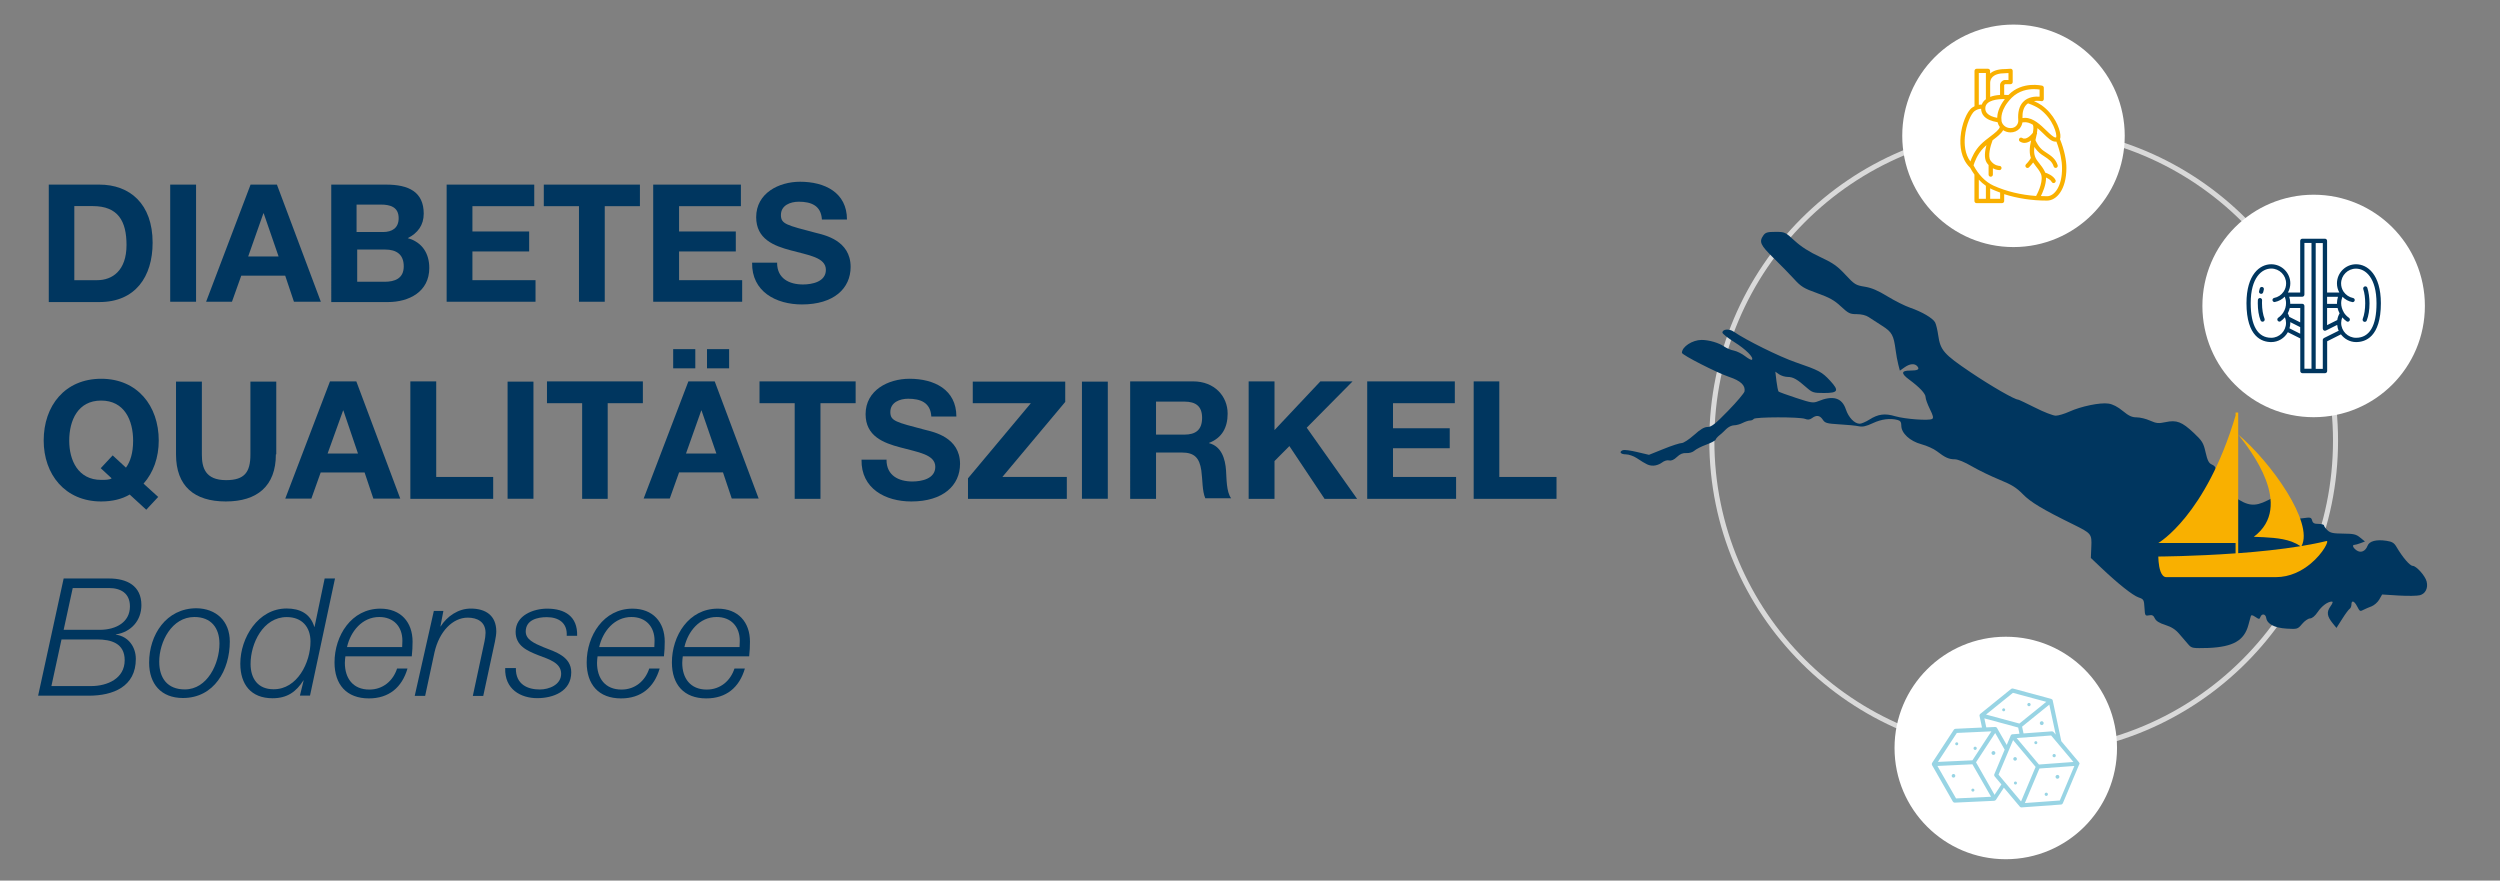 <?xml version="1.0" encoding="UTF-8"?>
<svg xmlns="http://www.w3.org/2000/svg" xmlns:xlink="http://www.w3.org/1999/xlink" version="1.1" x="0px" y="0px" viewBox="0 0 3141.8 1106.7" style="enable-background:new 0 0 3141.8 1106.7;" xml:space="preserve">
<rect x="0" y="0" width="3141.8" height="1106.7" fill="#808080" stroke="none"/>
<style type="text/css">
	.st0{opacity:0.7;}
	.st1{fill:none;stroke:#FFFFFF;stroke-width:6.36;}
	.st2{fill:#00365F;}
	.st3{fill:#F9B000;}
	.st4{fill:#FFFFFF;}
	.st5{fill:#98D4E4;}
</style>
<g id="Ebene_1">
	<g id="Ebene_1_00000132075377135443571140000005907689161860884140_">
		<g>
			<g>
				<g class="st0">
					<g>
						<g>
							<circle class="st1" cx="2543.2" cy="553.9" r="391.9"></circle>
						</g>
					</g>
				</g>
			</g>
			<g>
				<path class="st2" d="M2750.3,810.1c-2.4-2.7-7.4-8.5-11.2-13c-5-6-9.9-9.1-17.9-11.7c-7.6-2.4-11.6-4.9-13.2-8.3      c-1.7-3.7-3.4-4.6-7.3-3.8c-4.9,0.9-5.1,0.5-5.7-9.6c-0.6-10-1-10.7-7.4-12.9c-7.3-2.5-25.5-16.9-46.8-37.1l-13.2-12.5l0.6-14.1      c0.7-16.2,0.1-16.8-23-28.2c-37.7-18.5-53.3-27.8-62.9-37.7c-8.2-8.4-14-12-29.4-18.3c-10.5-4.3-26.1-11.8-34.5-16.7      c-9.6-5.6-17.9-9-21.9-9c-7.3,0-12.1-2.2-22.5-10.2c-3.9-3-12.6-6.9-19.3-8.7c-14.5-3.9-25.3-13.9-25.3-23.4      c0-4.4-1.2-6.2-4.6-7.1c-9.4-2.5-20.4-1.1-31.2,4c-8.3,3.9-12.8,4.9-17.6,3.9c-3.6-0.8-14.5-1.9-24.3-2.4c-16-1-18.2-1.6-21-5.9      c-3.6-5.5-8-6.1-13.6-1.9c-2.7,2-5.2,2.3-8.7,0.9c-6.8-2.6-62.9-2.5-64.5,0.1c-0.7,1.1-2.8,2-4.7,2s-6,1.4-9.2,3      c-3.2,1.7-8.1,3-10.9,3c-2.8,0-7.1,2.1-9.6,4.6c-2.4,2.5-6.3,6.1-8.6,7.9c-2.3,1.8-4.5,4.3-4.9,5.6c-0.4,1.2-5.7,4-11.7,6.2      s-12.7,5.6-14.8,7.5c-2.3,2.1-6.5,3.3-10.2,3.1c-4.5-0.3-7.9,1.1-11.9,4.9c-3.7,3.6-7,5-9.8,4.3c-2.4-0.6-6.2,0.5-9.1,2.8      c-2.7,2.1-7.5,3.8-10.7,3.8c-5.8,0-8.3-1.2-21.1-9.6c-3.8-2.5-9.9-4.6-13.5-4.6c-6.7,0-9-3.3-3.6-5.3c1.6-0.6,9.7,0.4,17.8,2.4      l14.9,3.5l18.4-7.4c10.1-4.1,20.3-7.4,22.7-7.4c2.4,0,9.3-4.6,15.5-10.1c8.1-7.3,12.9-10.1,17.1-10.1c4.8,0,9.6-3.7,25.8-20.4      c10.9-11.2,20.2-22.2,20.6-24.4c1.2-7.6-5-13.3-19.3-18.1c-15-5-59.4-27.6-59.4-30.3c0-7.6,13.1-16.2,24.8-16.2      c9.2,0,21.8,3.7,28.3,8.3c3,2.1,8.4,4.4,12.2,5.1c3.7,0.7,10.1,3.9,14.1,7s7.9,5.2,8.6,4.5c2.7-2.7-7.7-13.1-22-22.1      c-8.3-5.2-15.1-10.6-15.1-12c0-4.4,8.4-5.2,14-1.3c15.7,10.8,57.3,31.4,77.8,38.5c29.9,10.3,33.3,12.2,43.6,23.3      c11.6,12.6,10.1,15.4-7.9,15.4c-12.9,0-14.5-0.5-21.6-6.7c-11.9-10.6-17.2-13.5-23.8-13.5c-3.4,0-8.3-1.5-10.9-3.3l-4.7-3.3      l1.4,11.9c0.8,6.5,2,12.4,2.7,13.1c0.7,0.6,10.7,4.3,22.1,8c19,6.3,21.4,6.6,27.4,4.2c18.8-7.8,30.1-4.5,35,10.1      c3.4,10.3,10.9,18.1,17.5,18.1c2.1,0,7.6-2.4,12.1-5.2c11-7,19.5-8.1,32.5-4.2c12.3,3.6,42.4,5.8,46.3,3.4c2-1.2,1.4-4-2.8-12.4      c-2.9-5.9-5.4-12.7-5.4-15c0-4.4-7.5-12.4-20.8-22.2c-10.3-7.6-9.9-11.2,1.2-11.2c10,0,12.5-1.5,9.2-5.4      c-3.2-3.9-9.4-3.4-16.1,1.4l-5.8,4.1l-2-7.7c-1.1-4.2-2.6-12.2-3.3-17.8c-2.5-19.1-4.6-23-16.9-30.8c-6.3-4-13.9-9-17-11      c-3.4-2.3-9.1-3.7-15-3.7c-8.6,0-10.5-1-19.9-9.7c-8.2-7.7-14.3-11.1-29.6-16.6c-17.1-6.1-20.4-8.1-29.4-18      c-5.6-6.1-17.2-18-25.9-26.5c-16.3-16-18.2-20.1-12.6-28.1c2.7-3.8,5.1-4.5,15.2-4.5c11.8,0,12.3,0.2,24.1,11.1      c8.2,7.5,18.4,14.1,31.8,20.3c16.4,7.7,21.8,11.4,32,22.4c11.5,12.3,13,13.3,24.3,15.1c8.7,1.4,16.6,4.8,28.7,12.2      c9.2,5.6,21.9,12,28.4,14.2c15,5.2,28.5,13.1,31.4,18.5c1.2,2.3,3,9.6,3.9,16.2c2.7,18.8,7,23.7,40.5,46.3      c26.1,17.6,55.5,34.5,59.9,34.5c0.8,0,10.4,4.6,21.4,10.1c11,5.6,22.7,10.1,25.9,10.1s10.9-2.3,17.1-5.1      c14.7-6.7,38.8-11.7,49.2-10.1c5.4,0.8,11.6,4,18,9.3c7.5,6.2,11.5,8,17.4,8c4.2,0,11.8,1.8,16.8,4.1c8,3.5,10.6,3.8,19.5,1.9      c13.9-3,20.6-0.4,35.4,13.5c10.7,10.1,12.2,12.5,14.9,24.4c2.4,10.4,4,13.7,7.9,15.4c4.7,2.1,5.7,4.7,5,12.3      c-0.7,6.7,8.4,17.9,22.8,27.9c17.2,12.1,26,13.1,42.3,4.8c14.3-7.3,17.9-6.2,24.4,7.2c7.8,16.1,8.6,16.8,20.3,15.2      c9.1-1.3,10.2-1,11.2,2.9c0.9,3.3,2.7,4.3,8,4.3c3.8,0,6.9,0.9,6.9,1.9s2,3.8,4.4,6.1c3.6,3.4,7.2,4.1,19.8,4.2      c13.1,0.1,16.2,0.8,21.3,5l6,4.9l-5.6,2.1c-3.1,1.2-6.5,2.1-7.5,2.1c-3.4,0-2,3.7,2.5,6.9c5.3,3.7,11.2,1.3,13.9-5.8      c2.2-5.8,11-8.1,23.6-6.2c7.3,1.1,9.8,2.6,12.8,7.8c7.6,13,16.8,23.7,20.3,23.7c4.5,0,15.7,12.5,17.5,19.6      c2.1,8.2-1.4,15.4-8.4,17.3c-3.3,0.9-15.4,1.1-26.8,0.4l-20.7-1.3l-3.6,6.3c-2,3.5-6.4,7.3-9.7,8.6c-3.3,1.2-7.7,3.1-9.6,4.1      c-5,2.6-5.1,2.5-8.6-4.2c-3.6-6.9-7.1-8-7.1-2.1c0,2.2-1,4.5-2.2,5.3c-1.2,0.7-5.5,6.4-9.4,12.7l-7.2,11.3l-4.8-5.9      c-7.1-8.8-7.8-14-2.8-21.1c3-4.2,3.5-6.1,1.7-6.1c-5.2,0.1-12.6,5.6-17.8,13.3c-3.2,4.8-6.9,7.8-9.5,7.9c-2.3,0-6.8,3.1-9.9,6.8      c-5.6,6.7-6,6.8-19.5,6c-15.2-0.9-24.6-5.8-25.7-13.5c-0.8-5.1-5.5-5.8-7.3-1.1c-1.1,3-1.7,3-6.3-0.1c-3.9-2.6-5.3-2.7-5.8-0.7      c-0.4,1.4-1.8,6.4-3,10.9c-5.3,19.5-19,27.4-50.1,28.8C2755.5,814.8,2754.4,814.7,2750.3,810.1"></path>
			</g>
		</g>
		<g>
			<g>
				<path class="st3" d="M2923.8,679.9c-9.7,2.4-20.3,4.4-31.4,6.3c15.6-29.2-38.2-105.3-79.6-140.1c14.8,18.8,71.1,89.8,19.6,128.5      c16.5,0.7,33.5,1,47.6,6.1c4,1.5,7.7,3.4,11.1,5.7c-25.1,4.1-52.5,6.9-78.3,8.8V546v-27.6h-3.3v3.8      c-37.4,125.9-97.1,160.2-97.1,160.2h97.1v13c-52.6,3.8-97.1,4-97.1,4s0,11.2,2.8,18.8c1.5,4,3.8,7.1,7.2,7.1h137.7      c17.8,0,32.8-7.8,43.8-17C2919.8,695.1,2927.4,679,2923.8,679.9"></path>
			</g>
			<g>
				<path class="st4" d="M2670.2,170.7c0,77.2-62.6,139.8-139.8,139.8s-139.8-62.6-139.8-139.8c-0.1-77.2,62.5-139.8,139.8-139.8      C2607.6,30.9,2670.2,93.5,2670.2,170.7"></path>
			</g>
			<g>
				<path class="st3" d="M2572.6,246.6c-2.6,0-5.2-0.1-7.8-0.2c1.9-3.7,6.7-14,6.5-23.3c2.7,1.2,5.9,3.1,7.1,5.5      c0.5,0.9,1.4,1.5,2.4,1.5c0.4,0,0.8-0.1,1.2-0.3c1.3-0.7,1.9-2.3,1.2-3.6c-2.8-5.6-10.4-8.5-13-9.3c-0.2-0.5-0.4-1.1-0.6-1.6      c-2.1-4.1-4.5-7.2-6.6-9.8c-3.7-4.7-6.7-8.4-6.7-16.3c0-1.5,0.1-3.1,0.3-4.6c2.1,3.2,5.1,6.9,9.1,9.6l2.7,1.8      c6.5,4.3,10.4,6.8,12.5,13.2c0.4,1.1,1.4,1.8,2.5,1.8c0.3,0,0.6,0,0.8-0.1c1.4-0.5,2.2-2,1.7-3.4c-2.7-8.1-8-11.6-14.7-16      l-2.7-1.8c-6.4-4.3-9.7-11.7-10.5-13.6c0.2-0.8,0.4-1.6,0.5-2.3c0.4-1.5,0.7-3.1,1-4.6c0-0.1,0.1-0.1,0.1-0.2      c0.5-0.7,0.6-1.5,0.3-2.3c0.3-2,0.6-3.9,0.6-5.7c2.6,2.2,5.1,4.6,7.5,6.9c5.8,5.7,10.4,10.1,15.1,10.1c0.4,0,0.8,0,1.2-0.1      c4.9,12.5,7.1,24.7,7.1,33C2591.7,234.1,2581.8,246.6,2572.6,246.6 M2513.5,249.8h-12.4v-13.1c0.8,0.4,1.6,0.9,2.5,1.3      c3.2,1.5,6.6,2.7,10,4v7.8H2513.5z M2486.8,225.8c2.7,2.9,5.7,5.5,8.9,7.7v16.3h-8.9V225.8z M2469.3,172.1      c1.4-15.9,8.1-29.7,12.3-32.6c2.6-1.8,5.4-2.8,8.1-2.8c0.1,3.6,1.3,6.9,3.8,9.5c3.4,3.7,9.1,6.1,16.9,7.4      c0.5,2.1,1.4,4.1,2.8,5.9c-0.7,3.4-6.1,7.6-11.9,12c-4.2,3.2-8.6,6.5-12.3,10.3c-7.1,7.2-10.9,15.8-12.8,21.1      C2469.2,193.5,2468.5,181.2,2469.3,172.1 M2486.8,91.7h8.9v12.4c0,0.4,0,0.9,0,1.3v19.3c-2.5,1.8-4.3,4.1-5.2,6.8      c-0.2,0-0.4-0.1-0.6-0.1c-1,0-2.1,0.1-3.1,0.3V91.7L2486.8,91.7z M2520.2,92l3.9-0.2v8.7h-4.4c-3,0-6.2,3.3-6.2,6.2v12.6      c-4.8,0.3-9,1.1-12.4,2.5v-18C2501.3,99.7,2503.4,92,2520.2,92 M2509.9,148.1c-5.8-1.1-10.1-3-12.5-5.6c-1.8-1.9-2.6-4.2-2.4-7      c0.6-9.9,16.3-11,23-11c0.5,0,1,0,1.5,0.1C2511.5,134.8,2510,143.6,2509.9,148.1 M2556.1,112c3,0,5.5,0.3,7.1,0.5v9      c-5-0.4-14.6-0.1-20.9,6.8c-4.7,5.1-6.7,12.8-5.9,22.9c0.2,2.4-0.7,4.9-2.4,6.8c-1.3,1.4-3.5,3-7.3,3c-6.7,0-11.4-5.3-11.4-10      c0-0.2,0-0.3,0-0.5c-0.1-0.5-2.1-12.6,12.9-27.7C2537.2,113.9,2548.3,112,2556.1,112 M2554.7,167c-2.1,2.6-8.5,9.6-13.3,6.4      c-1.2-0.8-2.9-0.5-3.7,0.7c-0.8,1.2-0.5,2.9,0.7,3.7c1.9,1.2,3.8,1.8,5.7,1.8c3,0,5.9-1.3,8.4-3.1c-0.9,4.1-1.7,8.4-1.7,12.8      c0,3.6,0.5,6.5,1.4,9c-0.3,1.3-3.1,5.2-6.1,8.2c-1,1.1-1,2.7,0,3.8c0.5,0.5,1.2,0.8,1.9,0.8s1.4-0.3,1.9-0.8      c2.2-2.3,3.9-4.3,5.2-6.1c1.1,1.7,2.3,3.2,3.5,4.8c2.1,2.6,4.2,5.3,6,8.9c3.9,7.9-2.5,22.6-5.4,27.5c-0.2,0.3-0.2,0.6-0.3,0.9      c-19.3-1.4-37.2-5.7-53.4-12.9c-10.9-4.9-19.5-14.5-25.3-25.6c1.1-3.6,4.6-13.9,12.6-22c1.1-1.2,2.4-2.3,3.6-3.4      c-1.9,7-3.3,16.5,0.4,22.1c0.7,1.1,1.5,2,2.3,2.9v12c0,1.5,1.2,2.7,2.7,2.7s2.7-1.2,2.7-2.7v-7.9c4.3,2.3,8,2.3,8.2,2.3      c1.5,0,2.6-1.2,2.7-2.6c0-1.5-1.2-2.7-2.6-2.7c-0.3,0-6.9-0.2-11.4-7c-3.3-5-0.2-17.8,2.7-25.2c0.2-0.1,0.3-0.3,0.5-0.4      c5.4-4.1,10.5-8.1,12.8-12.3c2.6,1.7,5.8,2.8,9.3,2.8c4.4,0,8.4-1.7,11.2-4.7c2-2.2,3.3-4.9,3.7-7.8c0.5-0.1,1-0.1,1.4-0.2      c4-0.6,8,0.8,11.8,3.1C2555.8,159.4,2555.5,163,2554.7,167 M2562.9,136.7c17.5,12.6,22.5,32.4,21.1,35.9      c-0.3,0.2-0.5,0.2-0.7,0.2c-2.5,0-7.2-4.6-11.4-8.6c-7.4-7.2-16.5-16.1-27-16.1c-0.9,0-1.7,0.1-2.6,0.2c-0.1,0-0.3,0-0.6,0.1      c-0.3-7.3,1.3-12.9,4.6-16.5c0.7-0.8,1.5-1.5,2.4-2C2554.3,131.8,2559.3,134.2,2562.9,136.7 M2588.8,174.8      c0.6-1.4,0.7-3.2,0.5-5.5c-0.9-8.7-7.8-25.7-23.4-36.9c-2.7-1.9-6.1-3.7-9.8-5.4c4.9-0.8,9.1,0.1,9.2,0.1c0.8,0.2,1.6,0,2.2-0.5      c0.6-0.5,1-1.3,1-2.1v-14.2c0-1.2-0.8-2.3-2-2.6c-0.4-0.1-24.9-6-42.1,11.3c-0.1,0.1-0.3,0.3-0.4,0.4c-1.8-0.1-3.6-0.2-5.3-0.2      v-12.3c0.1-0.3,0.7-1,0.9-1.1h7.1c1.5,0,2.7-1.2,2.7-2.7V89c0-0.7-0.3-1.4-0.8-1.9s-1.3-0.8-2-0.7l-6.6,0.4      c-9.6,0-15.4,2.4-19,5.6v-3.3c0-1.5-1.2-2.7-2.7-2.7h-14.2c-1.5,0-2.7,1.2-2.7,2.7v44.4c-1,0.5-1.9,1-2.9,1.7      c-6.7,4.6-13.3,21-14.6,36.5c-1,11.4,0.2,27.3,11.5,38.6c0.1,0.1,0.3,0.2,0.4,0.3c1.6,3.1,3.5,6,5.5,8.8v33.2      c0,1.5,1.2,2.7,2.7,2.7h14.2h17.8c1.5,0,2.7-1.2,2.7-2.7V244c16.6,5.3,34.6,8.1,53.8,8.1c12.1,0,24.4-14,24.4-40.9      C2597,202,2594.4,188.4,2588.8,174.8"></path>
			</g>
			<g>
				<path class="st4" d="M2660.5,940c0,77.2-62.6,139.8-139.8,139.8c-77.2,0-139.8-62.6-139.8-139.8s62.6-139.8,139.8-139.8      C2597.9,800.1,2660.5,862.7,2660.5,940"></path>
			</g>
			<g>
				<path class="st5" d="M2588.6,1006l-43.9,3.2l16.8-39.9l1.5-3.5l43.9-3.2L2588.6,1006z M2506.6,998.9l-23.3-40.9l14.5-22.2      l9.6-14.6l11.9,20.9l-13,30.9c-0.4,0.9-0.2,1.9,0.4,2.7l8.5,10.1L2506.6,998.9z M2434.8,962.6l44-2.1l13.2,23l10.2,17.8l-44,2.1      L2434.8,962.6z M2459.2,921.1l43.4-2l-23.8,36.4l-43.4,2L2459.2,921.1z M2493.8,902.8l18.9,5.1l23.6,6.4l1.6,7.8l-8.9,0.7h-0.1      h-0.1c-0.3,0-0.5,0.2-0.7,0.3c-0.1,0.1-0.3,0.1-0.4,0.2c-0.4,0.3-0.7,0.6-0.8,1.1l-5,11.8l-12.2-21.3c-0.2-0.4-0.5-0.7-0.9-0.9      c-0.1,0-0.1,0-0.2-0.1c-0.3-0.2-0.7-0.3-1-0.3h-0.1h-0.1l-11.2,0.5L2493.8,902.8z M2529.7,870.7l41.9,11.3l-33.8,27.3      l-41.9-11.3L2529.7,870.7z M2583.5,923.2l-2.7-3.2c-0.5-0.6-1.3-0.9-2.2-0.9l-35.6,2.6l-1.8-8.5l34.2-27.7L2583.5,923.2z       M2577.7,924.3l28,33.3l-32.8,2.4l-10.5,0.8l-28-33.3L2577.7,924.3z M2539.9,1007.2l-28.3-33.7l18.3-43.4l23.8,28.3l4.5,5.4      l-1.5,3.5L2539.9,1007.2z M2613.4,959.4c0-0.2-0.1-0.3-0.2-0.4c-0.1-0.3-0.1-0.5-0.3-0.7c0,0-0.1,0-0.1-0.1v-0.1l-22.3-26.6      l-10.8-51.2c-0.1-0.5-0.3-0.9-0.6-1.2c-0.1-0.1-0.2-0.2-0.4-0.2c-0.2-0.2-0.4-0.4-0.7-0.5h-0.1c0,0-0.1,0-0.1-0.1l-48.1-13      c-0.8-0.2-1.6,0-2.3,0.5l-38.7,31.3c0,0,0,0.1-0.1,0.1h-0.1c-0.2,0.2-0.3,0.4-0.4,0.7c-0.1,0.1-0.2,0.2-0.3,0.4      c-0.1,0.4-0.2,0.9-0.1,1.3l3.1,14.7l-33.4,1.6c-0.8,0-1.6,0.5-2,1.2l-27.3,41.7v0.1c0,0-0.1,0-0.1,0.1c-0.1,0.2-0.1,0.5-0.2,0.8      c0,0.1-0.1,0.3-0.1,0.4c0,0.5,0.1,0.9,0.3,1.3l26.2,45.9c0.5,0.8,1.3,1.3,2.2,1.3h0.1l49.7-2.3c0.2,0,0.3-0.1,0.5-0.2      c0.2-0.1,0.5-0.1,0.7-0.2c0.2-0.1,0.3-0.2,0.4-0.4c0.2-0.1,0.3-0.2,0.5-0.4l10-15.3l20.1,23.9c0.1,0.2,0.3,0.3,0.5,0.4      c0.1,0.1,0.2,0.2,0.3,0.2c0.3,0.2,0.7,0.3,1.1,0.3c0.1,0,0.1,0,0.2,0l49.7-3.6c1-0.1,1.8-0.7,2.2-1.6l20.5-48.7      C2613.5,960.3,2613.5,959.9,2613.4,959.4"></path>
			</g>
			<g>
				<path class="st5" d="M2534.5,954.6c0.5-1.2-0.1-2.5-1.2-3c-1.2-0.5-2.5,0.1-3,1.2c-0.5,1.2,0.1,2.5,1.2,3      C2532.6,956.3,2534,955.8,2534.5,954.6"></path>
			</g>
			<g>
				<path class="st5" d="M2533.6,982.3c-1-0.4-2.1,0-2.5,1c-0.4,1,0,2.1,1,2.5s2.1,0,2.5-1C2535,983.8,2534.6,982.7,2533.6,982.3"></path>
			</g>
			<g>
				<path class="st5" d="M2586.6,974c-1.2-0.5-2.6,0.1-3.2,1.3c-0.5,1.2,0.1,2.6,1.3,3.2c1.2,0.5,2.6-0.1,3.2-1.3      C2588.4,975.9,2587.8,974.5,2586.6,974"></path>
			</g>
			<g>
				<path class="st5" d="M2572.4,996.3c-1-0.4-2.2,0-2.7,1.1c-0.4,1,0,2.2,1.1,2.7c1,0.4,2.2,0,2.7-1.1      C2573.9,997.9,2573.4,996.7,2572.4,996.3"></path>
			</g>
			<g>
				<path class="st5" d="M2557.7,935.1c1,0.4,2.1,0,2.5-1c0.4-1,0-2.1-1-2.5s-2.1,0-2.5,1C2556.3,933.5,2556.7,934.6,2557.7,935.1"></path>
			</g>
			<g>
				<path class="st5" d="M2580.7,951.5c1.1,0.4,2.3,0,2.7-1.1c0.4-1.1,0-2.3-1.1-2.7c-1.1-0.4-2.3,0-2.7,1.1      C2579.1,949.8,2579.6,951,2580.7,951.5"></path>
			</g>
			<g>
				<path class="st5" d="M2453.9,973c-1.1,0.6-1.5,2-0.9,3.1c0.6,1.1,2,1.5,3.1,0.9s1.5-2,0.9-3.1      C2456.4,972.7,2455,972.3,2453.9,973"></path>
			</g>
			<g>
				<path class="st5" d="M2481,992c-0.5-0.9-1.7-1.2-2.6-0.7c-0.9,0.5-1.2,1.7-0.7,2.6c0.5,0.9,1.7,1.2,2.6,0.7      C2481.3,994.1,2481.6,992.9,2481,992"></path>
			</g>
			<g>
				<path class="st5" d="M2507.3,945.1c-0.7-1.2-2.1-1.6-3.3-0.9c-1.2,0.7-1.6,2.1-0.9,3.3s2.1,1.6,3.3,0.9      C2507.6,947.7,2508,946.2,2507.3,945.1"></path>
			</g>
			<g>
				<path class="st5" d="M2457.4,935.7c0.5,0.9,1.7,1.2,2.6,0.7c0.9-0.5,1.2-1.7,0.7-2.6c-0.5-0.9-1.7-1.2-2.6-0.7      C2457.2,933.7,2456.9,934.8,2457.4,935.7"></path>
			</g>
			<g>
				<path class="st5" d="M2483.2,942.2c1-0.6,1.3-1.8,0.8-2.8c-0.6-1-1.8-1.3-2.8-0.8c-1,0.6-1.3,1.8-0.8,2.8      C2481,942.4,2482.2,942.8,2483.2,942.2"></path>
			</g>
			<g>
				<path class="st5" d="M2565.4,906.4c-1.3,0.3-2.1,1.6-1.9,2.9c0.3,1.3,1.6,2.1,2.9,1.9c1.3-0.3,2.1-1.6,1.9-2.9      C2567.9,907,2566.7,906.1,2565.4,906.4"></path>
			</g>
			<g>
				<path class="st5" d="M2517.7,890.2c-1,0.2-1.7,1.2-1.5,2.2c0.2,1,1.2,1.7,2.2,1.5s1.7-1.2,1.5-2.2      C2519.7,890.6,2518.7,890,2517.7,890.2"></path>
			</g>
			<g>
				<path class="st5" d="M2550.3,887.5c1.1-0.2,1.8-1.3,1.6-2.5c-0.2-1.1-1.3-1.8-2.5-1.6c-1.1,0.2-1.8,1.3-1.6,2.5      C2548.1,887,2549.2,887.8,2550.3,887.5"></path>
			</g>
			<g>
				<path class="st4" d="M3047.4,384.5c0,77.2-62.6,139.8-139.8,139.8s-139.8-62.6-139.8-139.8s62.6-139.8,139.8-139.8      C2984.8,244.7,3047.4,307.3,3047.4,384.5"></path>
			</g>
			<g>
				<path class="st2" d="M2842.7,381c0-1.3,0-2.5,0.1-3.7c0.1-1.5-1.1-2.7-2.5-2.8c-1.5-0.1-2.7,1.1-2.8,2.5c-0.1,1.3-0.1,2.6-0.1,4      c0,8.2,1.2,15.9,3.5,21.6c0.4,1,1.4,1.7,2.5,1.7c0.3,0,0.7-0.1,1-0.2c1.4-0.5,2-2.1,1.5-3.5      C2843.9,395.6,2842.7,388.4,2842.7,381"></path>
			</g>
			<g>
				<path class="st2" d="M2841,369.2c0.2,0,0.4,0.1,0.6,0.1c1.2,0,2.3-0.8,2.6-2.1c0.3-1.1,0.5-2.2,0.8-3.2c0.4-1.4-0.4-2.9-1.8-3.3      c-1.4-0.4-2.9,0.4-3.3,1.8c-0.3,1.1-0.7,2.4-0.9,3.6C2838.6,367.4,2839.5,368.8,2841,369.2"></path>
			</g>
			<g>
				<path class="st2" d="M2960.9,424.5c-10.3,0-18.7-8.4-18.7-18.7c0-2.4,0.5-4.8,1.4-7c1.6,1.9,3.4,3.6,5.4,5      c0.5,0.3,1,0.5,1.5,0.5c0.9,0,1.7-0.4,2.2-1.2c0.8-1.2,0.5-2.9-0.7-3.7c-2.6-1.8-4.9-4.1-6.5-6.8v-0.1      c-2.1-3.5-3.3-7.5-3.3-11.5c0-2.8,0.6-5.5,1.6-8.1c3.3,3.4,7.6,5.8,12.3,6.7c0.2,0,0.4,0.1,0.5,0.1c1.2,0,2.4-0.9,2.6-2.1      c0.3-1.4-0.6-2.8-2.1-3.1c-4.8-1-9-3.8-11.8-7.8c-2.1-3.1-3.2-6.7-3.2-10.4c0-10.3,8.4-18.7,18.7-18.7      c11.9,0,25.8,11.4,25.8,43.5C2986.7,409.5,2977.8,424.5,2960.9,424.5 M2920.6,424.8c-0.9,0.5-1.5,1.4-1.5,2.4v36.4h-8.9V305.5      h8.9V413c0,0.9,0.5,1.8,1.3,2.3c0.8,0.5,1.8,0.5,2.6,0.1l14.2-7.1c0.3,2.6,0.8,5.1,1.9,7.3L2920.6,424.8z M2896,423.6v-14.2      v-24.9c0-1.5-1.2-2.7-2.7-2.7h-15.2c0-0.3,0.1-0.6,0.1-0.9c0-2.7-0.5-5.4-1.3-8h16.4c1.5,0,2.7-1.2,2.7-2.7v-64.9h8.9v158.1      h-8.9V423.6z M2877.2,412.6c0.6-2.1,1.1-4.4,1.1-6.7c0-0.4-0.1-0.7-0.1-1.1l12.5,6.3v8.3L2877.2,412.6z M2854.3,424.5      c-16.9,0-25.8-15.1-25.8-43.5c0-32.1,13.9-43.5,25.8-43.5c10.3,0,18.7,8.4,18.7,18.7c0,3.7-1.1,7.4-3.2,10.4      c-2.8,4.1-7,6.9-11.8,7.8c-1.4,0.3-2.4,1.7-2.1,3.1c0.3,1.3,1.4,2.1,2.6,2.1c0.2,0,0.3,0,0.5-0.1c4.8-1,9-3.3,12.3-6.7      c1,2.6,1.6,5.3,1.6,8.1c0,4.1-1.1,8-3.3,11.5v0.1c-1.7,2.7-3.9,5-6.5,6.8c-1.2,0.8-1.5,2.5-0.7,3.7c0.5,0.8,1.4,1.2,2.2,1.2      c0.5,0,1-0.1,1.5-0.5c2-1.4,3.8-3.1,5.4-5c0.9,2.2,1.4,4.6,1.4,7C2872.9,416.1,2864.6,424.5,2854.3,424.5 M2890.7,405.1      l-13.7-6.9c-0.5-1.5-1.1-3-1.9-4.4c1.1-2.1,1.9-4.3,2.5-6.7h13.2L2890.7,405.1L2890.7,405.1z M2938.2,373      c-0.8,2.6-1.3,5.3-1.3,8c0,0.3,0,0.6,0.1,0.9h-12.5V373H2938.2z M2924.5,408.6v-21.5h13.2c0.5,2.3,1.4,4.5,2.5,6.7      c-1.5,2.6-2.5,5.5-2.9,8.4L2924.5,408.6z M2960.9,332.1c-13.2,0-24,10.8-24,24c0,4.1,1,8,3,11.5h-15.4v-64.9      c0-1.5-1.2-2.7-2.7-2.7h-14.2h-14.2c-1.5,0-2.7,1.2-2.7,2.7v64.9h-15.4c1.9-3.5,3-7.5,3-11.5c0-13.2-10.8-24-24-24      c-14.3,0-31.1,12.8-31.1,48.9c0,42.5,19.5,48.9,31.1,48.9c9,0,16.7-5,20.9-12.4l15.6,7.8v41c0,1.5,1.2,2.7,2.7,2.7h14.2h14.2      c1.5,0,2.7-1.2,2.7-2.7v-37.4l17.3-8.7c4.4,5.8,11.3,9.7,19.1,9.7c11.6,0,31.1-6.3,31.1-48.9      C2992,344.9,2975.2,332.1,2960.9,332.1"></path>
			</g>
			<g>
				<path class="st2" d="M2975.1,361.7c-0.4-1.4-1.9-2.2-3.4-1.7c-1.4,0.5-2.2,2-1.7,3.4c1.6,4.9,2.4,11.2,2.4,17.7      c0,7.5-1.1,14.6-3.1,19.7c-0.5,1.4,0.1,2.9,1.5,3.5c0.3,0.1,0.7,0.2,1,0.2c1.1,0,2.1-0.6,2.5-1.7c2.3-5.7,3.5-13.4,3.5-21.6      C2977.8,373.9,2976.8,367.1,2975.1,361.7"></path>
			</g>
		</g>
	</g>
	<g id="Ebene_2_00000129167191082941893830000017612624824529095049_">
	</g>
</g>
<g id="Ebene_2">
	<g>
		<path class="st2" d="M80,791.5h46.5c19.1-0.3,36.8-9.4,36.8-29.4c0-16.7-11.7-23.1-26.4-23.1H91.4L80,791.5z M64.6,862.2h49.9    c20.4,0,42.2-9.4,42.2-32.5c0-21.4-17.1-26.1-34.8-26.1H77.3L64.6,862.2z M80,727h57.2c22.1,0,40.5,9,40.5,33.5    c0,19.1-12.7,33.8-32.1,36.8v0.3c15.4,2,25.1,15.1,25.1,30.5c0,34.8-28.4,46.2-59.2,46.2H47.9L80,727z"></path>
	</g>
	<g>
		<path class="st2" d="M275.8,808.9c0-19.7-10.4-33.5-31.5-33.5c-28.4,0-44.2,31.1-44.2,56.2c0,20.7,10.4,34.8,32.1,34.8    C260.7,866.5,275.8,833.7,275.8,808.9 M288.8,806.3c0,35.8-19.7,70.9-58.9,70.9c-27.4,0-42.5-17.7-42.5-44.5    c0-34.8,21.4-68.3,59.6-68.3C271.4,764.8,288.8,780.2,288.8,806.3"></path>
	</g>
	<g>
		<path class="st2" d="M390.2,806.3c0-18.4-10.7-30.8-29.8-30.8c-29.8,0-45.5,33.1-45.5,58.9c0,18.1,9,31.8,28.8,31.8    C373.5,866.5,390.2,832.7,390.2,806.3 M389.6,874.2h-12.7l4.7-19.1h-0.3c-9,14.1-20.1,22.4-38.8,22.4c-27.1,0-40.5-17.4-40.5-43.5    c0-32.5,22.4-69.3,58.2-69.3c16.7,0,29.8,6.4,34.8,23.1h0.3L408,727H421L389.6,874.2z"></path>
	</g>
	<g>
		<path class="st2" d="M505.4,813.6c0-3,0.3-5.7,0.3-8.4c0-17.7-11-29.8-29.1-29.8c-21.4,0-36.1,18.1-40.5,37.8h69.3V813.6z     M434.1,824.7c-0.3,2.3-0.7,5.4-0.7,8.4c0,19.1,10,33.5,30.8,33.5c17.1,0,29.8-11,34.8-26.4h13.1c-7,23.8-23.4,37.5-48.5,37.5    c-28.1,0-43.2-17.4-43.2-45.2c0-33.5,21.1-67.6,57.6-67.6c25.4,0,40.5,16.7,40.5,41.5c0,6-0.3,12-1,18.4H434.1z"></path>
	</g>
	<g>
		<path class="st2" d="M545.2,767.8h12l-3.7,19.4h0.3c8-12.7,22.1-22.4,37.8-22.4c18.4,0,32.1,8.4,32.1,28.8c0,3.3-0.7,7.7-1.7,12.7    l-14.7,68.3h-13.1l14.7-68.6c0.7-3.3,1.3-7.4,1.3-10.7c0-14.1-10.7-19.1-22.4-19.1c-18.7,0-35.8,17.1-41.8,43.8l-11.7,54.5h-13.1    L545.2,767.8z"></path>
	</g>
	<g>
		<path class="st2" d="M648.3,839.7c-0.3,20.7,15.1,26.8,30.1,26.8c11.7,0,26.8-6,26.8-19.7c0-13.7-14.7-18.1-28.8-23.4    c-14.4-5.7-28.4-12-28.4-29.4c0-20.7,22.4-29.1,39.5-29.1c22.4,0,38.5,9.7,37.8,34.1h-13.1c1-16.4-10.4-23.4-25.1-23.4    c-11.4,0-26.4,3.3-26.4,18.1c0,10,10.4,14.7,22.4,19.7c14.7,5.7,34.8,11.7,34.8,31.5c0,24.1-22.8,32.5-42.8,32.5    c-20.4,0-41.2-11-40.2-37.8h13.4V839.7z"></path>
	</g>
	<g>
		<path class="st2" d="M822.3,813.6c0-3,0.3-5.7,0.3-8.4c0-17.7-11-29.8-29.1-29.8c-21.4,0-36.1,18.1-40.5,37.8h69.3V813.6z     M751,824.7c-0.3,2.3-0.7,5.4-0.7,8.4c0,19.1,10,33.5,30.8,33.5c17.1,0,29.8-11,34.8-26.4H829c-7,23.8-23.4,37.5-48.5,37.5    c-28.1,0-43.2-17.4-43.2-45.2c0-33.5,21.1-67.6,57.6-67.6c25.4,0,40.5,16.7,40.5,41.5c0,6-0.3,12-1,18.4H751z"></path>
	</g>
	<g>
		<path class="st2" d="M929.4,813.6c0-3,0.3-5.7,0.3-8.4c0-17.7-11-29.8-29.1-29.8c-21.4,0-36.1,18.1-40.5,37.8h69.3V813.6z     M858.1,824.7c-0.3,2.3-0.7,5.4-0.7,8.4c0,19.1,10,33.5,30.8,33.5c17.1,0,29.8-11,34.8-26.4h13.1c-7,23.8-23.4,37.5-48.5,37.5    c-28.1,0-43.2-17.4-43.2-45.2c0-33.5,21.1-67.6,57.6-67.6c25.4,0,40.5,16.7,40.5,41.5c0,6-0.3,12-1,18.4H858.1z"></path>
	</g>
	<g>
		<path class="st2" d="M93.4,352.1h28.8c18.7,0,36.8-11.7,36.8-44.2c0-29.8-10.4-48.9-42.5-48.9H93.4    C93.4,259.1,93.4,352.1,93.4,352.1z M61.3,232h63.6c38.2,0,66.9,24.1,66.9,73c0,42.8-21.8,74.6-66.9,74.6H61.3V232z"></path>
	</g>
	<rect x="213.9" y="232" class="st2" width="32.5" height="147.2"></rect>
	<path class="st2" d="M311.9,322.3h38.2l-18.7-54.2H331L311.9,322.3z M314.9,232h33.1l55.2,147.2h-33.8l-11-32.8h-55.2l-11.7,32.8   h-32.5L314.9,232z"></path>
	<g>
		<g>
			<path class="st2" d="M448.5,354.1h34.8c12.7,0,24.1-4,24.1-19.4c0-15.1-9.4-21.1-23.4-21.1h-35.1v40.5H448.5z M448.5,291.6h32.8     c11.4,0,19.7-5,19.7-17.4c0-14.1-10.7-17.1-22.4-17.1h-30.5v34.5H448.5z M416,232h69.3c28.1,0,47.2,9,47.2,36.5     c0,14.4-7.4,24.4-20.1,30.8c18.1,5,27.1,19.1,27.1,37.5c0,29.8-25.4,42.8-51.9,42.8h-71.3V232H416z"></path>
		</g>
	</g>
	<polygon class="st2" points="561.3,232 671.4,232 671.4,259.1 593.7,259.1 593.7,290.9 665,290.9 665,316 593.7,316 593.7,352.1    673,352.1 673,379.2 561.3,379.2  "></polygon>
	<polygon class="st2" points="727.6,259.1 683.4,259.1 683.4,232 804.2,232 804.2,259.1 760,259.1 760,379.2 727.6,379.2  "></polygon>
	<polygon class="st2" points="820.9,232 931.1,232 931.1,259.1 853.4,259.1 853.4,290.9 924.7,290.9 924.7,316 853.4,316    853.4,352.1 932.7,352.1 932.7,379.2 820.9,379.2  "></polygon>
	<g>
		<g>
			<path class="st2" d="M976.6,330.4c0,19.7,15.4,27.1,32.5,27.1c11.4,0,28.8-3.3,28.8-18.4c0-15.7-22.1-18.4-43.8-24.4     c-21.8-5.7-43.8-14.4-43.8-41.8c0-30.1,28.4-44.5,55.2-44.5c30.8,0,58.9,13.4,58.9,47.5h-31.5c-1-17.7-13.7-22.4-29.1-22.4     c-10.4,0-22.4,4.4-22.4,16.7c0,11.4,7,12.7,43.8,22.4c10.7,2.7,43.8,9.4,43.8,42.8c0,27.1-21.1,47.2-61.2,47.2     c-32.5,0-63.3-16.1-62.6-52.5h31.5V330.4z"></path>
		</g>
		<g>
			<path class="st2" d="M141.6,572.3l16.7,15.4c5.4-7.4,9-18.4,9-33.8c0-25.8-11-50.5-40.2-50.5S87,528.2,87,553.9     c0,24.4,11,49.2,40.2,49.2c4.7,0,10.7,0,13.1-2l-13.7-12.7L141.6,572.3z M183.8,640.6L163,621.5c-9.7,5.7-21.8,8.7-35.8,8.7     c-45.5,0-72.3-34.1-72.3-76.6c0-43.8,26.8-77.6,72.3-77.6s72.3,34.1,72.3,77.6c0,21.4-6.7,40.2-19.1,54.2l18.4,16.7L183.8,640.6z     "></path>
		</g>
		<g>
			<path class="st2" d="M346.7,571c0,39.8-23.4,59.2-62.9,59.2s-62.6-19.1-62.6-59.2v-91.4h32.5v91.7c0,16.1,4,32.1,30.5,32.1     c23.1,0,30.5-10,30.5-32.1v-91.7h32.5V571H346.7z"></path>
		</g>
	</g>
	<path class="st2" d="M411.7,570h38.2l-18.4-54.2h-0.3L411.7,570z M414.7,479.3h33.1L503,626.6h-33.8l-11-32.8H403l-11.7,32.8h-32.8   L414.7,479.3z"></path>
	<polygon class="st2" points="515.7,479.3 548.2,479.3 548.2,599.4 619.8,599.4 619.8,626.9 515.7,626.9  "></polygon>
	<rect x="637.9" y="479.6" class="st2" width="32.5" height="147.2"></rect>
	<polygon class="st2" points="731.6,506.7 687.4,506.7 687.4,479.3 807.9,479.3 807.9,506.7 763.7,506.7 763.7,626.9 731.6,626.9     "></polygon>
	<path class="st2" d="M888.5,438.8h27.8v24.1h-27.8V438.8z M862.1,570h38.2l-18.7-54.2h-0.3L862.1,570z M846,438.8h27.8v24.1H846   V438.8z M865.1,479.3h33.1l55.2,147.2h-33.8l-11-32.8h-55.2l-11.7,32.8h-32.8L865.1,479.3z"></path>
	<polygon class="st2" points="998.7,506.7 954.5,506.7 954.5,479.3 1075.3,479.3 1075.3,506.7 1031.1,506.7 1031.1,626.9    998.7,626.9  "></polygon>
	<g>
		<g>
			<path class="st2" d="M1114.1,578c0,19.7,15.4,27.1,32.5,27.1c11.4,0,28.8-3.3,28.8-18.4c0-15.7-22.1-18.4-43.8-24.4     c-21.8-5.7-43.8-14.4-43.8-41.8c0-30.1,28.4-44.5,55.2-44.5c30.8,0,58.9,13.4,58.9,47.5h-31.5c-1-17.7-13.7-22.4-29.1-22.4     c-10.4,0-22.4,4.4-22.4,16.7c0,11.4,7,12.7,43.8,22.4c10.7,2.7,43.8,9.4,43.8,42.8c0,27.1-21.4,47.2-61.2,47.2     c-32.5,0-63.3-16.1-62.6-52.5h31.5V578z"></path>
		</g>
	</g>
	<polygon class="st2" points="1216.5,601.1 1295.5,506.7 1222.5,506.7 1222.5,479.6 1338.7,479.6 1338.7,505.1 1259.7,599.4    1340.7,599.4 1340.7,626.9 1216.5,626.9  "></polygon>
	<rect x="1359.7" y="479.6" class="st2" width="32.5" height="147.2"></rect>
	<g>
		<g>
			<path class="st2" d="M1452.8,546.2h35.5c14.4,0,22.4-6,22.4-21.1c0-14.4-7.7-20.4-22.4-20.4h-35.5V546.2z M1420.3,479.3h79.3     c26.4,0,43.2,18.4,43.2,40.5c0,17.4-7,30.5-23.4,36.8v0.3c15.7,4,20.4,19.7,21.4,34.5c0.7,9.4,0.3,26.8,6.4,34.8h-32.5     c-4-9.4-3.3-23.4-5-35.1c-2.3-15.4-8.4-22.4-24.4-22.4h-32.5v58.2h-32.5V479.3z"></path>
		</g>
	</g>
	<polygon class="st2" points="1569.2,479.3 1601.7,479.3 1601.7,540.5 1659.3,479.3 1699.8,479.3 1642.2,537.5 1705.5,626.9    1664.6,626.9 1620.4,560.6 1601.7,579.4 1601.7,626.9 1569.2,626.9  "></polygon>
	<polygon class="st2" points="1718.2,479.3 1828.3,479.3 1828.3,506.7 1750.6,506.7 1750.6,538.2 1821.9,538.2 1821.9,563.3    1750.6,563.3 1750.6,599.4 1829.9,599.4 1829.9,626.9 1718.2,626.9  "></polygon>
	<polygon class="st2" points="1852,479.3 1884.2,479.3 1884.2,599.4 1956.1,599.4 1956.1,626.9 1852,626.9  "></polygon>
</g>
</svg>
